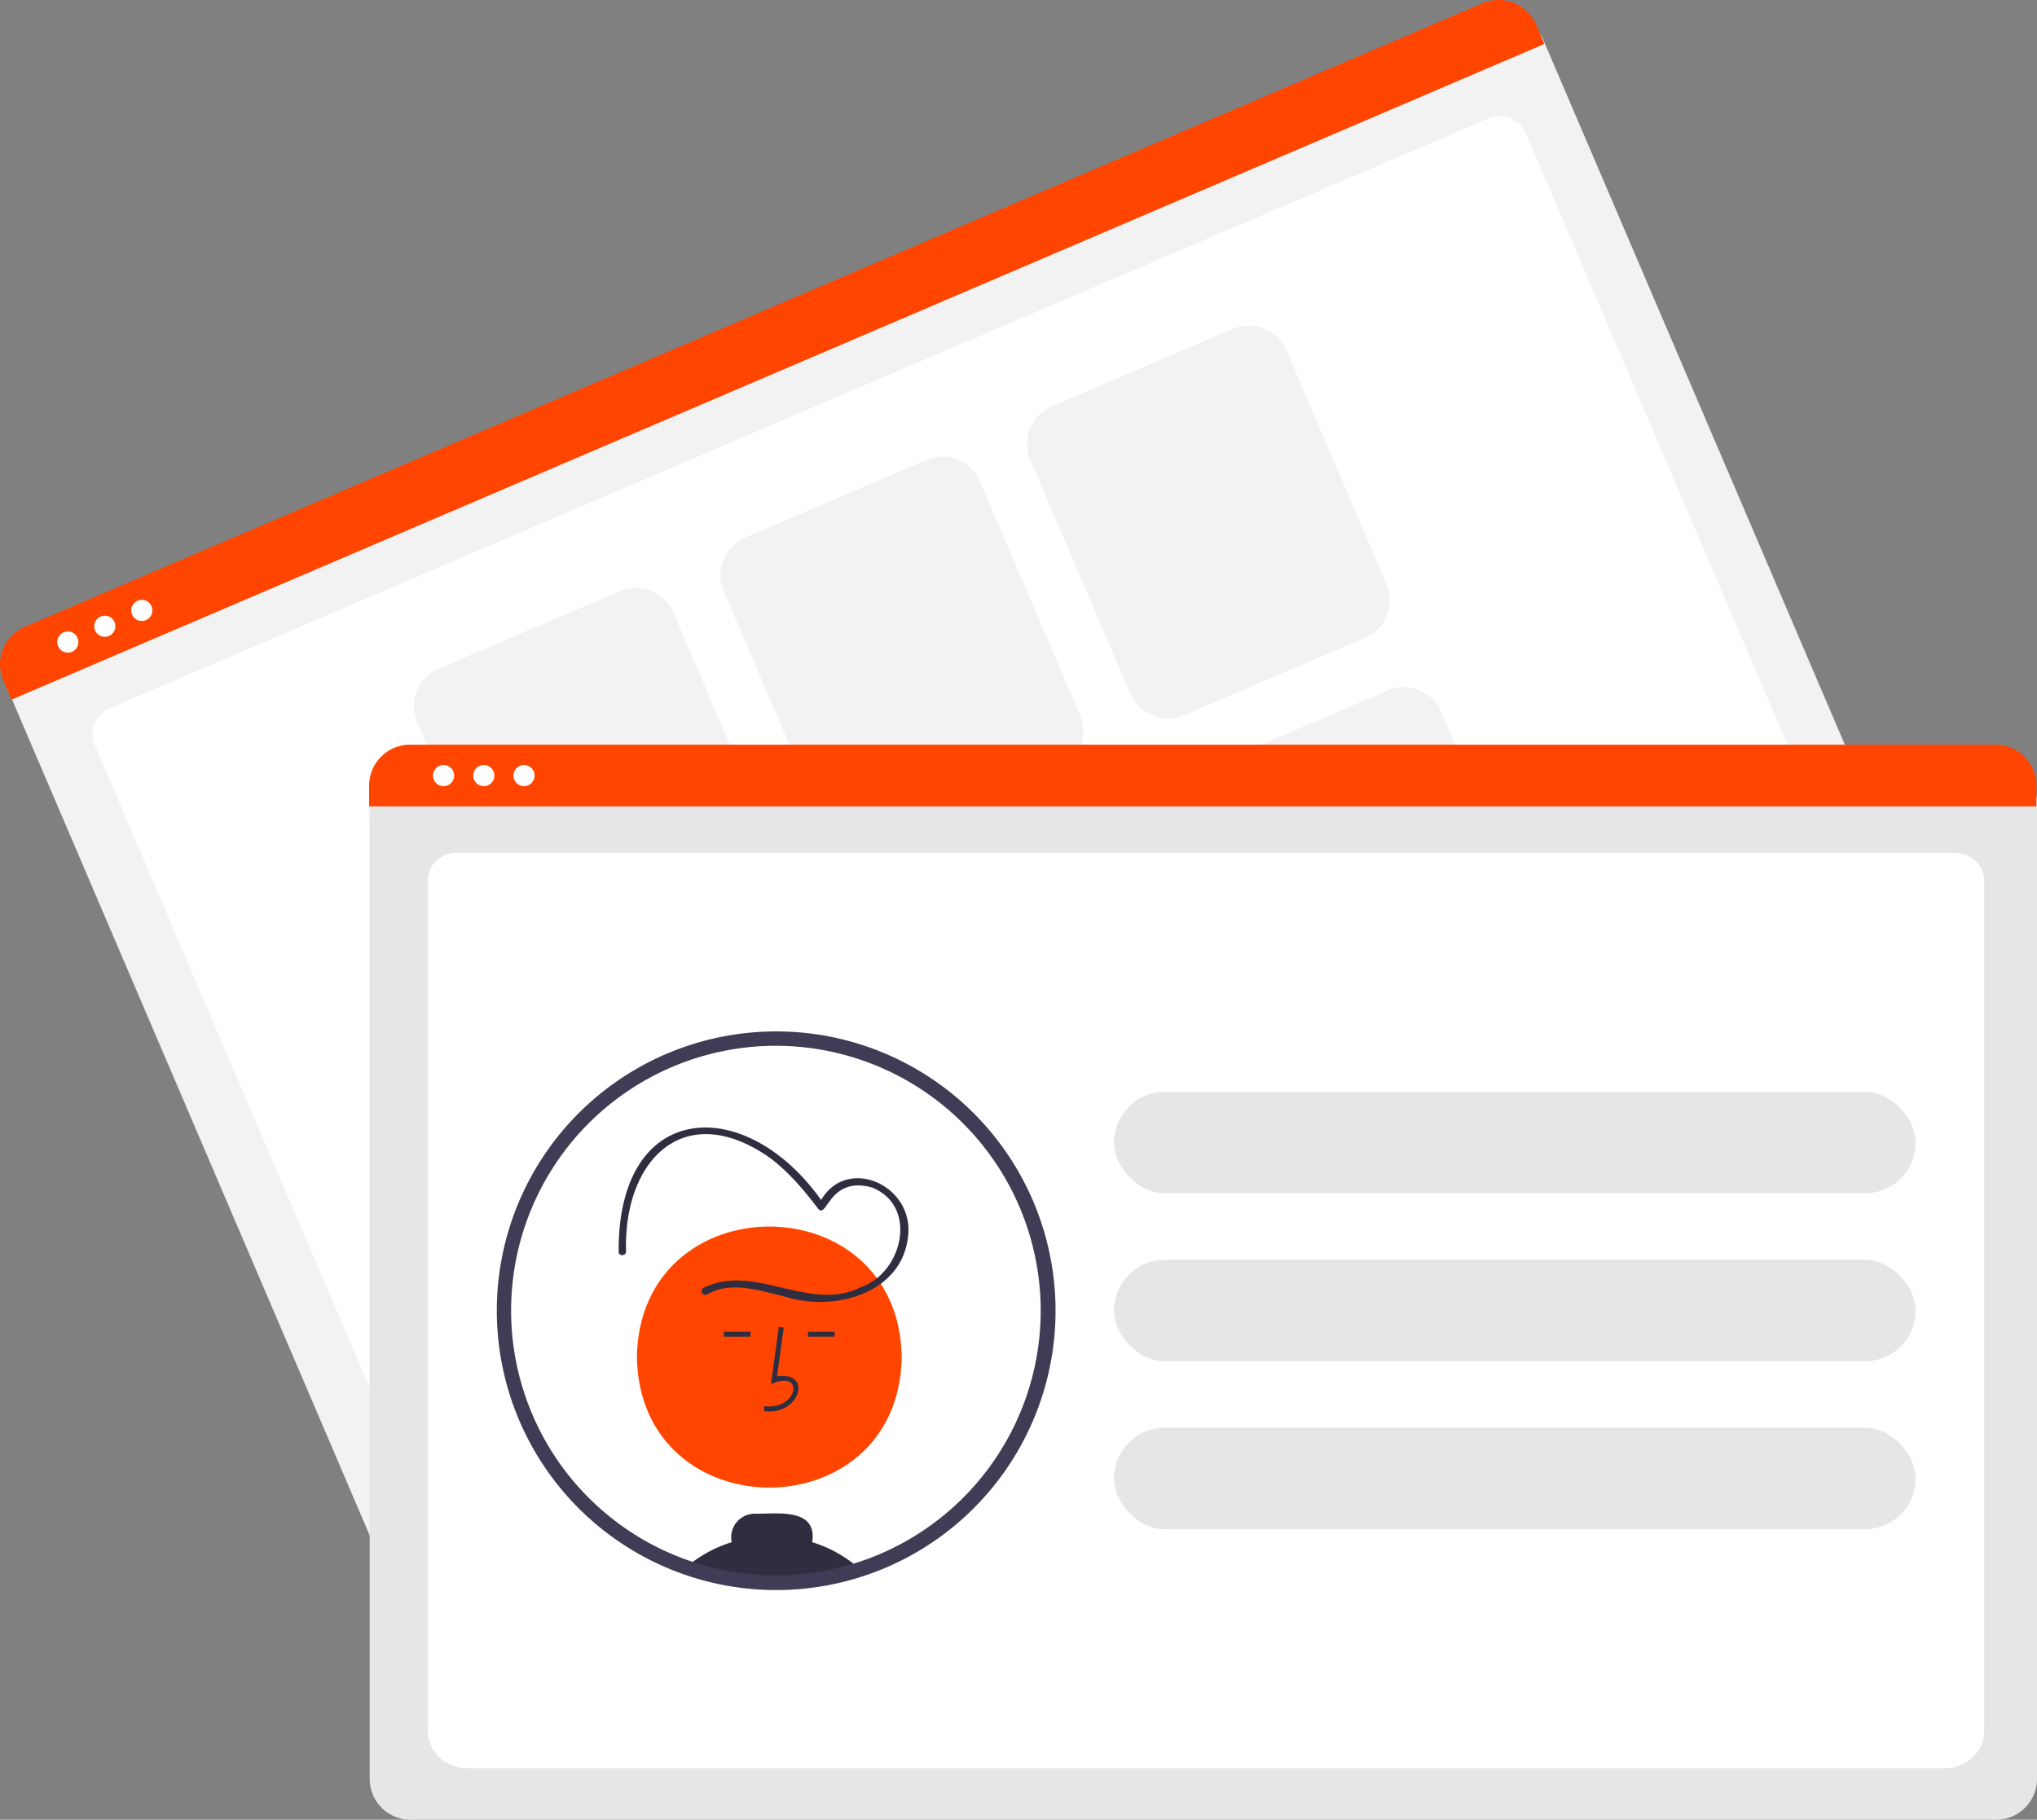 <svg xmlns="http://www.w3.org/2000/svg" width="823.24" height="735.54" artist="Katerina Limpitsouni" role="img" source="https://undraw.co/" viewBox="0 0 823.24 735.54"><rect x="0" y="0" width="823.24" height="735.54" fill="#808080" stroke="none"/><path fill="#f2f2f2" d="M770.313 400.743 181.129 652.806a16.519 16.519 0 0 1-21.66-8.68L4.04 280.823a12.102 12.102 0 0 1 6.36-15.868L607.504 9.503a12.311 12.311 0 0 1 16.143 6.47l155.345 363.11a16.519 16.519 0 0 1-8.68 21.66Z"/><path fill="#fff" d="M743.07 389.74 193.964 624.656c-8.05 3.443-17.222.113-20.446-7.425L38.17 300.862c-2.392-5.59.515-12.214 6.48-14.765L601.137 48.022c6.064-2.594 12.975-.081 15.405 5.601L751.82 369.825c3.225 7.537-.7 16.471-8.75 19.915Z"/><path fill="#FF4500" d="M624.163 17.76 4.637 282.806l-3.304-7.724a16.574 16.574 0 0 1 8.716-21.73L599.124 1.336a16.574 16.574 0 0 1 21.735 8.703Z"/><circle cx="27.41" cy="259.52" r="4.283" fill="#fff"/><circle cx="42.358" cy="253.125" r="4.283" fill="#fff"/><circle cx="57.306" cy="246.73" r="4.283" fill="#fff"/><path fill="#f2f2f2" d="m303.888 363.777-73.229 31.329a16.519 16.519 0 0 1-21.66-8.68l-40.423-94.488a16.519 16.519 0 0 1 8.68-21.66l73.229-31.328a16.519 16.519 0 0 1 21.66 8.68l40.423 94.487a16.519 16.519 0 0 1-8.68 21.66ZM427.797 310.767l-73.23 31.329a16.519 16.519 0 0 1-21.66-8.68l-40.423-94.488a16.519 16.519 0 0 1 8.68-21.66l73.23-31.329a16.519 16.519 0 0 1 21.66 8.68l40.423 94.488a16.519 16.519 0 0 1-8.68 21.66ZM551.705 257.757l-73.229 31.329a16.519 16.519 0 0 1-21.66-8.68l-40.423-94.488a16.519 16.519 0 0 1 8.68-21.66l73.229-31.329a16.519 16.519 0 0 1 21.66 8.68l40.423 94.488a16.519 16.519 0 0 1-8.68 21.66ZM366.428 509.961l-73.229 31.329a16.519 16.519 0 0 1-21.66-8.68l-40.423-94.488a16.519 16.519 0 0 1 8.68-21.66l73.228-31.328a16.519 16.519 0 0 1 21.66 8.68l40.424 94.487a16.519 16.519 0 0 1-8.68 21.66ZM490.336 456.951l-73.228 31.329a16.519 16.519 0 0 1-21.66-8.68l-40.424-94.488a16.519 16.519 0 0 1 8.68-21.66l73.23-31.329a16.519 16.519 0 0 1 21.66 8.68l40.422 94.488a16.519 16.519 0 0 1-8.68 21.66ZM614.245 403.94l-73.229 31.33a16.519 16.519 0 0 1-21.66-8.68l-40.423-94.488a16.519 16.519 0 0 1 8.68-21.66l73.229-31.329a16.519 16.519 0 0 1 21.66 8.68l40.423 94.488a16.519 16.519 0 0 1-8.68 21.66Z"/><path fill="#e6e6e6" d="M806.74 735.54H165.9a16.519 16.519 0 0 1-16.5-16.5V323.887a12.102 12.102 0 0 1 12.088-12.089h649.453a12.311 12.311 0 0 1 12.298 12.298V719.04a16.519 16.519 0 0 1-16.5 16.5Z"/><path fill="#fff" d="M786.02 714.708H188.775c-8.755 0-15.878-6.67-15.878-14.868V355.735c0-6.08 5.278-11.027 11.766-11.027h605.274c6.595 0 11.96 5.028 11.96 11.209V699.84c0 8.198-7.122 14.868-15.877 14.868Z"/><path fill="#FF4500" d="M823.01 325.943H149.17v-8.4a16.574 16.574 0 0 1 16.56-16.55h640.72a16.574 16.574 0 0 1 16.56 16.55Z"/><circle cx="179.265" cy="313.493" r="4.283" fill="#fff"/><circle cx="195.524" cy="313.493" r="4.283" fill="#fff"/><circle cx="211.782" cy="313.493" r="4.283" fill="#fff"/><rect width="324" height="41.028" x="450.203" y="441.306" fill="#e6e6e6" rx="20.514"/><rect width="324" height="41.028" x="450.203" y="509.194" fill="#e6e6e6" rx="20.514"/><rect width="324" height="41.028" x="450.203" y="577.083" fill="#e6e6e6" rx="20.514"/><path fill="#fff" d="M423.592 529.708a110 110 0 1 1-110-110 110.035 110.035 0 0 1 110 110Z"/><path fill="#FF4500" d="M364.432 548.53c-1.201 70.351-105.847 70.34-107.038-.002 1.201-70.349 105.847-70.338 107.038.002Z"/><path fill="#2f2e41" d="m308.789 570.366-.056-2c13.784 1.84 16.753-15.243 2.851-8.856l3.174-23.19 1.981.27-2.699 19.727c14.637-2.178 9.223 16.048-5.251 14.05ZM326.539 538.292h10.771v2h-10.771zM292.539 538.292h10.771v2h-10.771zM328.262 623.358c2.1-14.17-14.49-11.37-23.27-11.51a9.518 9.518 0 0 0-9.28 11.5 52.038 52.038 0 0 0-18.49 10.2 110.476 110.476 0 0 0 70.43.78 51.77 51.77 0 0 0-19.39-10.97ZM285.751 523.217c9.919-5.732 21.947-1.335 32.192 1.07 19.438 5.975 46.697-1.507 49.06-24.663 2.46-21.535-26.998-33.537-36.414-12.103l2.742-.359c-30.537-45.382-83.655-43.66-83.306 18.732-.113 1.927 2.887 1.92 3-.001-1.125-36.767 23.208-61.9 57.605-38.272 7.871 5.743 14.24 13.35 20.11 21.055 3.582 4.015 4.36-13.274 21.506-8.746 18.869 7.31 12.712 34.329-4.153 40.26-20.839 10.646-43.408-9.995-63.856.435a1.502 1.502 0 0 0 1.514 2.592Z"/><path fill="#3f3d56" d="M313.592 642.708a112.905 112.905 0 1 1 34.988-5.527 112.727 112.727 0 0 1-34.988 5.527Zm0-220a107.015 107.015 0 1 0 107 107 107.121 107.121 0 0 0-107-107Z"/></svg>